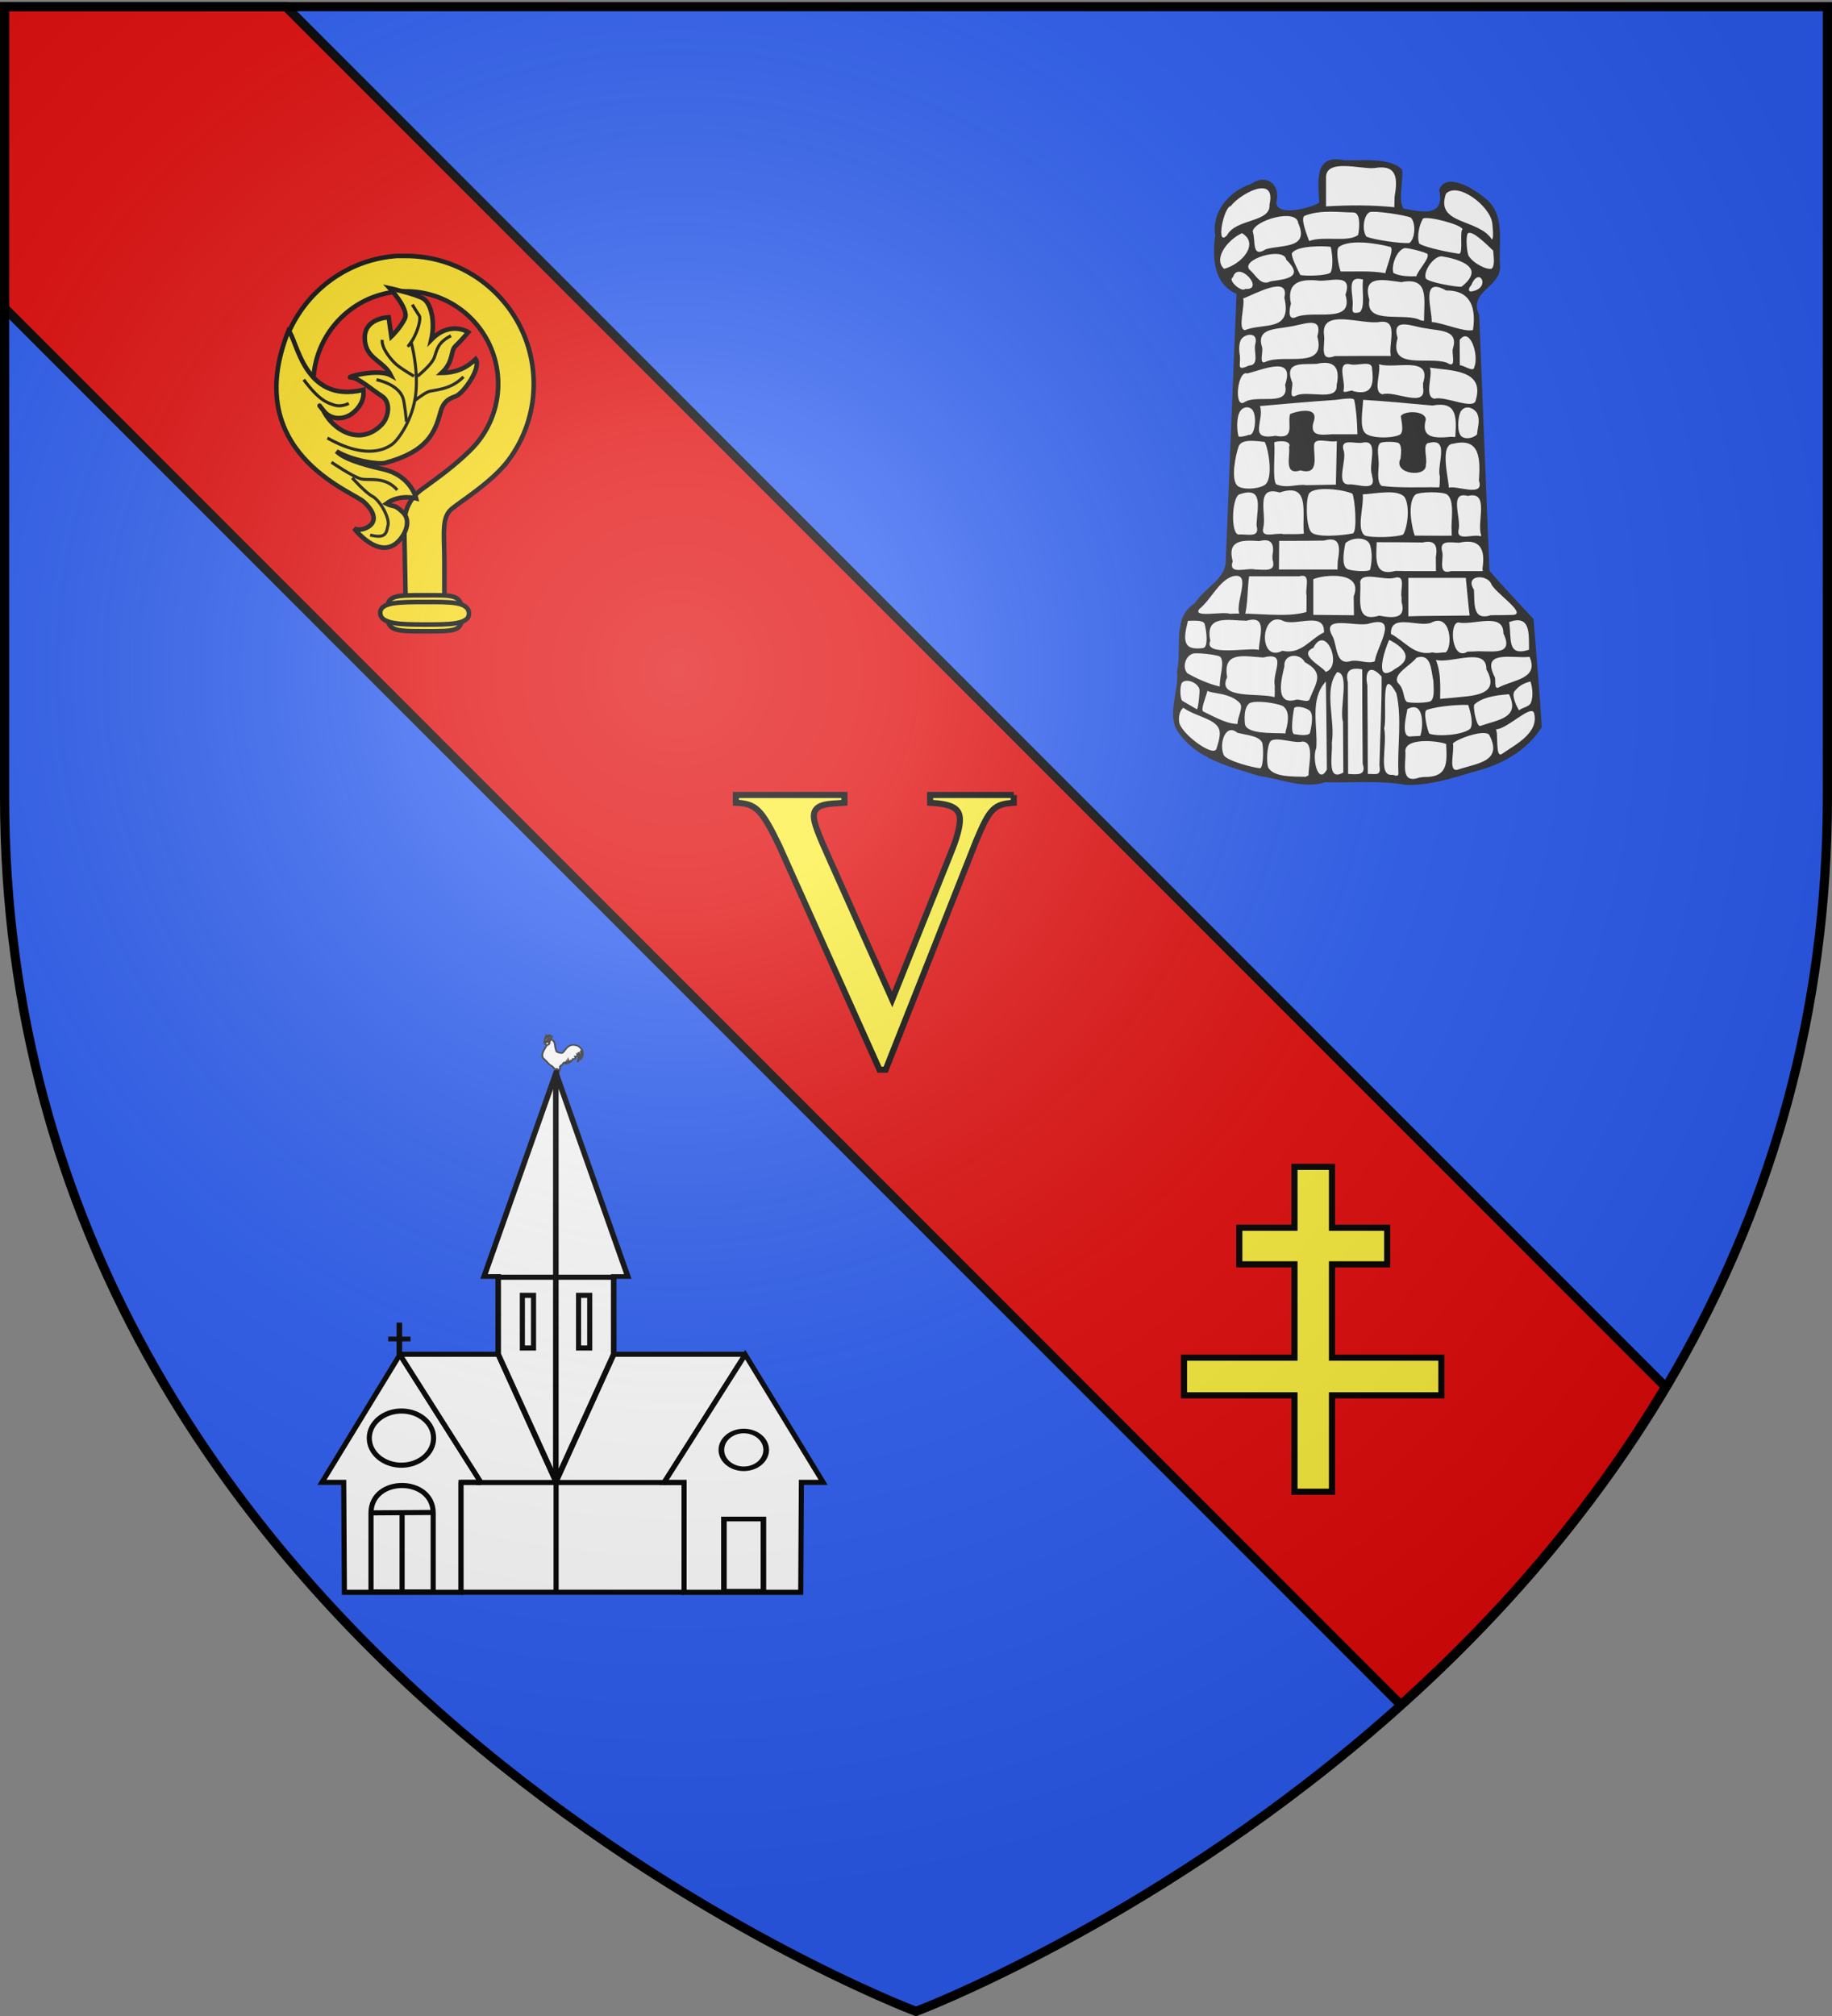 <svg xmlns="http://www.w3.org/2000/svg" xmlns:xlink="http://www.w3.org/1999/xlink" height="660" width="600" version="1.0"><rect width="100%" height="100%" fill="#808080" stroke="none"/><defs><linearGradient id="b"><stop style="stop-color:white;stop-opacity:.314" offset="0"/><stop offset=".19" style="stop-color:white;stop-opacity:.251"/><stop style="stop-color:#6b6b6b;stop-opacity:.125" offset=".6"/><stop style="stop-color:black;stop-opacity:.125" offset="1"/></linearGradient><linearGradient id="a"><stop offset="0" style="stop-color:#fd0000;stop-opacity:1"/><stop style="stop-color:#e77275;stop-opacity:.659" offset=".5"/><stop style="stop-color:black;stop-opacity:.323" offset="1"/></linearGradient><radialGradient xlink:href="#b" id="c" gradientUnits="userSpaceOnUse" gradientTransform="matrix(1.353 0 0 1.349 -77.63 -85.747)" cx="221.445" cy="226.331" fx="221.445" fy="226.331" r="300"/></defs><g style="display:inline"><path style="fill:#2b5df2;fill-opacity:1;fill-rule:evenodd;stroke:none;stroke-width:1px;stroke-linecap:butt;stroke-linejoin:miter;stroke-opacity:1" d="M300 658.5s298.5-112.32 298.5-397.772V2.176H1.5v258.552C1.5 546.18 300 658.5 300 658.5z"/><path style="opacity:1;fill:#e20909;fill-opacity:1;fill-rule:evenodd;stroke:#000;stroke-width:3;stroke-linecap:butt;stroke-linejoin:miter;stroke-miterlimit:4;stroke-dasharray:none;stroke-opacity:1" d="M1.413 100.765 458.788 558.14c31.349-28.132 62.038-62.67 86.687-104.125L93.631 2.171H1.413v98.594z"/><path style="fill:#fff;fill-opacity:1;fill-rule:evenodd;stroke:#000;stroke-width:2.201;stroke-linecap:butt;stroke-linejoin:miter;stroke-miterlimit:4;stroke-dasharray:none;stroke-opacity:1;display:inline" d="M158.607 437.746c1.197.005 2.373.987 2.365 2.878v18.312h-4.806v-18.312c.04-1.91 1.244-2.882 2.44-2.878z" transform="matrix(.759 0 0 .759 52.51 92.987)"/><g style="fill:#fff;fill-opacity:1;stroke:#000;stroke-width:2.347;stroke-miterlimit:4;stroke-dasharray:none;stroke-opacity:1"><path style="fill:#fff;fill-opacity:1;fill-rule:evenodd;stroke:#000;stroke-width:2.347;stroke-linecap:butt;stroke-linejoin:miter;stroke-miterlimit:4;stroke-dasharray:none;stroke-opacity:1" d="M386.961 196.252v-16.24M382.238 188.226h9.447" transform="matrix(.775 0 0 .653 -169.102 315.45)"/></g><path style="fill:#fff;fill-opacity:1;fill-rule:evenodd;stroke:#000;stroke-width:2.201;stroke-linecap:butt;stroke-linejoin:miter;stroke-miterlimit:4;stroke-dasharray:none;stroke-opacity:1;display:inline" d="m79.418 564.3-.287-47.418h-9.396l33.627-55.098 34.972 55.098h-8.586V564.3h-50.33z" transform="matrix(.759 0 0 .759 52.51 92.987)"/><path style="fill:#fff;fill-opacity:1;stroke:#000;stroke-width:2.201;stroke-linejoin:round;stroke-miterlimit:4;stroke-dasharray:none;stroke-opacity:1" d="M117.906 497.787c0 6.453-6.21 11.684-13.872 11.684-7.661 0-13.872-5.23-13.872-11.684 0-6.453 6.211-11.685 13.872-11.685 7.662 0 13.872 5.232 13.872 11.685z" transform="matrix(.759 0 0 .759 52.51 92.987)"/><path style="fill:#fff;fill-opacity:1;fill-rule:evenodd;stroke:#000;stroke-width:2.201;stroke-linecap:butt;stroke-linejoin:miter;stroke-miterlimit:4;stroke-dasharray:none;stroke-opacity:1" d="M90.909 564.151h26.829v-34.113c-.126-15.724-26.79-15.76-26.83 0v34.113z" transform="matrix(.759 0 0 .759 52.51 92.987)"/><g style="fill:#fff"><path style="fill:#fff;fill-opacity:1;fill-rule:evenodd;stroke:#313131;stroke-width:1.267;stroke-linecap:butt;stroke-linejoin:miter;stroke-miterlimit:4;stroke-dasharray:none;stroke-opacity:1" d="M190.947 86.924c0 .04-.42 1.633-.7 2.777-.282 1.144-.424 1.799-.424 1.799s.304.235.45.463c.145.228.132.45.132.45l-.159-.186c-4.014 1.434-.583-3.158-.383-5.687l1.084.384z" transform="matrix(.479 0 0 .403 91.18 314.916)"/><path style="fill:#fff;fill-opacity:1;fill-rule:evenodd;stroke:#313131;stroke-width:1.267;stroke-linecap:butt;stroke-linejoin:miter;stroke-miterlimit:4;stroke-dasharray:none;stroke-opacity:1" d="M192.394 86.74c0 .042-.455 1.772-.76 3.013a82.52 82.52 0 0 0-.46 1.952s.33.254.488.502c.158.247.144.488.144.488l-.172-.201s-.111.183-.259.187c-.147.003-.33-.173-.33-.173-3.873.941-1.938 1-.746-1.12.058-.243.388-1.072.617-2.338.23-1.267.302-2.727.302-2.727l1.176.416z" transform="matrix(.479 0 0 .403 91.18 314.916)"/><path style="fill:#fff;fill-opacity:1;fill-rule:evenodd;stroke:#313131;stroke-width:1.267;stroke-linecap:butt;stroke-linejoin:miter;stroke-miterlimit:4;stroke-dasharray:none;stroke-opacity:1" d="M190.23 86.87s-.92.496-1.429-.041c-.503-.53-.233-.555-1.514-1.921-1.282-1.366-.784-.274-2.392-2.037-.804-.882-.914-1.284-1.682-2.208-.768-.923-2.194-2.368-2.36-2.81-.398-1.069-.588-1.416-.304-3.207.285-1.791 1.441-3.958 1.441-3.958l2.07-4.16-.588-3.045 2.192-1.847.147.941c.675.647 1.71.454 2.624 2.321.913 1.867.578 3.197 1.055 5.236.477 2.04.42 2.078.65 2.537.233.467.927.79 1.583 1.015.65.223 2.04.579 2.597.122.552-.451 1.614-2.491 2.862-3.998 1.275-1.54 2.656-2.232 3.755-2.355 1.053-.117 3.135.193 4.282 1.056 1.2.902 3.009 3.217 2.902 6.048-.105 2.809-.862 3.328-1.096 3.836-.176.384-.893 1.035-.893 1.035s1.259-2.395 1.38-4.262c.122-1.867-.892-3.207-.892-3.207s.598 1.532.08 3.897c-.517 2.364-2.15 5.56-2.15 5.56s.74-3.003.933-5.032c.193-2.03-.162-3.085-.162-3.085s-.01.933-.244 1.34c-.233.405-.69.283-.69.283s.315.853-.081 1.34c-.396.487-1.502.609-1.502.609s.487 1.187.122 1.664c-.366.477-1.583.243-1.583.243s-.284.833-.69 1.421c-.406.589-.934.934-.934.934l.447-1.421-1.38 2.07-.569-1.745s-.142 1.126-.487 1.786c-.345.66-.893.852-.893.852l-.081-1.218s-.502 1.213-.568 1.015c-.061-.182-.406-.852-.406-.852s-.457.01-.853.446c-.395.437-.385.812-.73 1.3-.345.486-.65.649-.65.649l-.04-.61s-.173.64-.406 1.016c-.234.375-.528.487-.528.487s.096 1.177-.122 1.968c-.218.792-.253.939-.71 1.076-.457.137-.687-1.196-1.513-1.084z" transform="matrix(.479 0 0 .403 91.18 314.916)"/><path style="fill:#fff;fill-opacity:1;fill-rule:evenodd;stroke:#313131;stroke-width:1.267;stroke-linecap:butt;stroke-linejoin:miter;stroke-miterlimit:4;stroke-dasharray:none;stroke-opacity:1" d="M181.775 65.399s.215-.61.647-.99c.432-.38 1.08-.531 1.08-.531l1.33 1.406s-.881-.158-1.645-.129c-.765.029-1.412.244-1.412.244z" transform="matrix(.479 0 0 .403 91.18 314.916)"/><g style="fill:#fff;fill-opacity:1;stroke:#313131;stroke-width:22.294;stroke-linejoin:miter;stroke-miterlimit:4;stroke-dasharray:none;stroke-opacity:1"><path style="fill:#fff;fill-opacity:1;stroke:#313131;stroke-width:22.294;stroke-linejoin:miter;stroke-miterlimit:4;stroke-dasharray:none;stroke-opacity:1" transform="matrix(.025 -.01 .012 .021 171.124 338.284)" d="M251.607 232.362c0 4.042-3.6 7.322-8.036 7.322-4.435 0-9.126-3.43-8.035-7.322.778-2.775 2.408-4.228 5.834-5.012 4.324-.989 10.237.97 10.237 5.012z"/><path style="fill:#fff;fill-opacity:1;stroke:#313131;stroke-width:32.362;stroke-linejoin:miter;stroke-miterlimit:4;stroke-dasharray:none;stroke-opacity:1" transform="matrix(.017 -.007 .008 .014 173.83 339.031)" d="M251.607 232.362c0 4.044-3.598 7.322-8.036 7.322s-8.035-3.278-8.035-7.322c0-4.043 3.597-7.321 8.035-7.321 4.438 0 8.036 3.278 8.036 7.321z"/><path style="fill:#fff;fill-opacity:1;stroke:#313131;stroke-width:147.163;stroke-linejoin:miter;stroke-miterlimit:4;stroke-dasharray:none;stroke-opacity:1" transform="matrix(.004 0 0 .003 178.748 339.845)" d="M251.607 232.362c0 4.044-3.598 7.322-8.036 7.322s-8.035-3.278-8.035-7.322c0-4.043 3.597-7.321 8.035-7.321 4.438 0 8.036 3.278 8.036 7.321z"/><path style="fill:#fff;fill-opacity:1;stroke:#313131;stroke-width:106.552;stroke-linejoin:miter;stroke-miterlimit:4;stroke-dasharray:none;stroke-opacity:1" transform="matrix(.005 0 0 .005 178.622 339.36)" d="M251.607 232.362c0 4.044-3.598 7.322-8.036 7.322s-8.035-3.278-8.035-7.322c0-4.043 3.597-7.321 8.035-7.321 4.438 0 8.036 3.278 8.036 7.321z"/></g><path style="fill:#fff;fill-opacity:1;fill-rule:evenodd;stroke:#313131;stroke-width:1.267;stroke-linecap:butt;stroke-linejoin:miter;stroke-miterlimit:4;stroke-dasharray:none;stroke-opacity:1" d="M185.104 65.212s.19 1.367-.301 1.895c-.492.527-1.059.333-1.665.215-.606-.118-.74-.219-.76-.689-.022-.47.218-.793.674-1.191.455-.398.635-.344 1.148-.402.513-.057.904.172.904.172zM183.503 64.086c-.411.026-1.015.447-1.299-.04-.284-.487.162-1.908.162-1.908l.447.223s-.198-.335-.244-.629c-.045-.294.061-.548.061-.548s.137.365.305.568c.167.203.385.345.365.244-.02-.102-.198-.553-.244-.995-.045-.441.061-.77.061-.77s.188.466.406.79c.218.325.467.508.467.508l-.02-2.05s.162.62.345 1.015c.182.396.385.568.385.568l.203-2.009s.203.65.325 1.096c.122.447.162.69.162.69s.224-.335.325-.75c.102-.417.081-.914.081-.914s.137.512.203.852c.066.34.061.508.061.508s.31-.056.487-.203c.178-.147.224-.386.224-.386s-.051.33.02.487c.07.157.264.142.264.142s-.016.62-.345 1.056c-.33.436-.975.69-.975.69s-.197-.239-.588 0c-.39.238-.65.548-.974.954-.325.405-.325.67-.325.67s.066.116-.345.141z" transform="matrix(.479 0 0 .403 91.18 314.916)"/></g><path style="fill:#fff;fill-opacity:1;fill-rule:evenodd;stroke:#000;stroke-width:2.201;stroke-linecap:butt;stroke-linejoin:bevel;stroke-miterlimit:4;stroke-dasharray:none;stroke-opacity:1" d="M195.727 461.62h56.742l-35.083 55.307h8.602v47.337H170.68v-47.337l25.047-55.308z" transform="matrix(.759 0 0 .759 52.51 92.987)"/><path style="fill:#fff;fill-opacity:1;fill-rule:evenodd;stroke:#000;stroke-width:2.201;stroke-linecap:butt;stroke-linejoin:bevel;stroke-miterlimit:4;stroke-dasharray:none;stroke-opacity:1" d="M145.718 461.62H103.28l35.083 55.307h-8.602v47.337h41.003v-47.337l-25.047-55.308z" transform="matrix(.759 0 0 .759 52.51 92.987)"/><path style="fill:#fff;fill-opacity:1;fill-rule:evenodd;stroke:#000;stroke-width:2.201;stroke-linecap:butt;stroke-linejoin:miter;stroke-miterlimit:4;stroke-dasharray:none;stroke-opacity:1;display:inline" d="m276.333 564.3.287-47.418h9.396l-33.627-55.098-34.972 55.098h8.585V564.3h50.33z" transform="matrix(.759 0 0 .759 52.51 92.987)"/><g style="fill:#fff"><path style="fill:#fff;fill-opacity:1;fill-rule:evenodd;stroke:#000;stroke-width:3.801;stroke-linecap:butt;stroke-linejoin:miter;stroke-miterlimit:4;stroke-dasharray:none;stroke-opacity:1;display:inline" d="M189.343 99.918 140.134 265.56h9.64v63.013l39.57 103.297V99.918z" transform="matrix(.479 0 0 .403 91.42 310.884)"/><path style="fill:#fff;fill-rule:evenodd;stroke:#000;stroke-width:3.801;stroke-linecap:butt;stroke-linejoin:miter;stroke-miterlimit:4;stroke-dasharray:none;stroke-opacity:1;display:inline" d="m189.182 431.899 39.575-103.348v-62.975h9.64L189.181 99.944V431.9z" transform="matrix(.479 0 0 .403 91.42 310.884)"/></g><path style="fill:#fff;fill-opacity:1;fill-rule:evenodd;stroke:#000;stroke-width:2.201;stroke-linecap:butt;stroke-linejoin:miter;stroke-miterlimit:4;stroke-dasharray:none;stroke-opacity:1" d="M185.286 458.921h-4.818v-22.714h4.818v22.714z" transform="matrix(.759 0 0 .759 52.51 92.987)"/><path style="fill:#fff;fill-rule:evenodd;stroke:#000;stroke-width:2.201;stroke-linecap:butt;stroke-linejoin:miter;stroke-miterlimit:4;stroke-dasharray:none;stroke-opacity:1" d="M145.422 428.408h50.437M136.293 516.945h81.676M104.323 529.226v35.142M117.616 529.86l-26.99.176" transform="matrix(.759 0 0 .759 52.51 92.987)"/><g style="fill:#fff"><path style="opacity:1;fill:#fff;fill-opacity:1;stroke:#000;stroke-width:1.627;stroke-linejoin:round;stroke-miterlimit:4;stroke-dasharray:none;stroke-opacity:1" transform="matrix(1.143 0 0 .922 -204.491 247.368)" d="M398.45 246.53c0 3.704-2.876 6.707-6.423 6.707-3.548 0-6.424-3.003-6.424-6.707 0-3.704 2.876-6.707 6.424-6.707 3.547 0 6.423 3.003 6.423 6.707z"/><path style="opacity:1;fill:#fff;fill-opacity:1;stroke:#000;stroke-width:3.801;stroke-miterlimit:4;stroke-dasharray:none;stroke-opacity:1" transform="matrix(-.479 0 0 .403 90.472 310.884)" d="M-333.101 462.57h27.012v58.675h-27.012z"/></g><path style="fill:#fff;fill-opacity:1;fill-rule:evenodd;stroke:#000;stroke-width:2.201;stroke-linecap:butt;stroke-linejoin:miter;stroke-miterlimit:4;stroke-dasharray:none;stroke-opacity:1" d="M161.034 458.921h-4.818v-22.714h4.818v22.714z" transform="matrix(.759 0 0 .759 52.51 92.987)"/><g style="display:inline"><path d="M283.349 75.247c-5.977-.457-10.545 4.635-11.044 10.256-1.22 7.184-.203 14.493.094 21.713-7.029 4.526-15.694 6.202-24 6.506-4.511.207-10.795-1.646-10.82-7.088 1.769-5.634.395-13.573-6-15.6-5.874-1.953-10.537 2.803-15.823 4.42-13.026 5.744-23.755 19.198-22.089 34.055.074 6.861-1.415 13.9-.338 20.848.834 10.404 6.611 20.743 16.707 24.471-3.006 68.297-5.327 136.631-8.4 204.919-2.144 11.592-13.481 17.586-20.531 25.95-1.797 2.741-3.9 4.936-6.619 6.769-8.523 7.892-7.988 20.642-8.094 31.368.235 5.897-.69 11.742-1.187 17.532.933 13.71-6.415 27.666-1.256 41.006 7.63 13.958 22.281 22.313 36.808 27.523 11.004 3.713 22.036 7.778 33.547 9.635 13.432 2.914 27.67 7.546 41.338 3.248 20.493.492 41.209-1.544 61.5 1.95 20.646.43 40.24-7.076 59.78-12.628 16.226-5.477 31.727-15.302 40.964-30.084-1.738-26.918-3.953-53.801-6.187-80.682-11.125-12.103-22.465-24.016-33.263-36.412-2.657-64.441-5.178-128.887-7.762-193.331-3.127-5.691-1.867-13.003 2.793-17.475 5.115-5.78 13.447-10.759 12.938-19.575-1.268-14.41 2.927-30.213-4.669-43.407-5.308-7.87-13.868-12.974-22.331-16.893-4.747-1.971-12.06-3.94-15.469 1.05-2.082 2.621.368 6.087-.337 9.187.082 5.728-5.14 9.998-10.632 9.975-6.415.478-12.701-1.07-18.975-2.194-4.438-7.118-1.59-16.076-1.425-23.925-.026-2.769 1.146-6.511-2.23-7.762-10.163-5.936-22.523-4.438-33.825-4.593-4.514.497-8.737-.634-13.163-.732z" style="opacity:1;fill:#fff;fill-opacity:1;stroke:none;stroke-width:7;stroke-miterlimit:4;stroke-dasharray:none;stroke-opacity:1" transform="matrix(.434 0 0 .434 314.374 20.025)"/><path d="m328.02 102.447-.181 7.725c-17.109-1.71-34.376-1.675-51.532-.608V88.58c-1.135-15.662 26.32-6.926 36.369-7.945 17.573-3.048 17.75 8.078 15.344 21.812zm-126.413 28.859c-8.716 9.479-2.572-21.402 2.792-21.976 7.023-9.325 34.55-24.292 29.257-1.118 1.078 13.643-25.336 10.384-32.05 23.094zm200.122-9.28c.341 3.105 1.262 11.37-.198 12.547-10.11-16.038-42.995-10.926-34.741-34.541 8.776-9.422 33.146 9.016 34.939 21.994zm-138.142 13.655c-3.894-10.112-6.206-17.963-3.255-19.113 12.428-4.842 27.145-2.362 36.399-2.449 5.135-.048 5.291 8.639 3.852 16.894-7.346 6.006-26.062.488-36.996 4.668zm76.74-17.62c4.04 4.084 3.195 16.345-1.221 19.141-6.71.384-25.57-2.224-32.254-4.776-3.509-4.415-2.413-15.993 2.234-18.477 3.487-1.407 27.172 2.115 31.24 4.113zm-109.47 23.82c-11.156 7.208-7.394-7.232-9.905-13.352 1.184-8.627 33.241-17.705 34.37-6.41 8.65 19.638-12.24 16.15-24.465 19.762zm148.503-15.25c-2.41 2.116.62 17.773-2.526 18.704-5.927-.801-25.71-4.61-30.207-7.758-2-5.259.093-14.454 2.922-18.93 4.45-1.765 27.819 4.361 29.81 7.984zm-180.003 30.041c-8.52-8.097 3.162-22.209 13.5-26.92 13.224 7.654.322 23.21-13.5 26.92zm203.093-13.725c.147 3.864 1.584 10.56-1.02 13.504-3.428 1.348-13.645-3.59-17.438-9.475-1.475-2.696-2.418-14.717-.66-17.108 3.356-2.535 13.802 8.015 19.118 13.08zm-77.753-2.87c3.29.874-2.28 13.752-3.665 19.847-11.124-1.998-22.45-1.097-33.688-1.263-1.796-4.67-3.878-16.74-1.207-18.619 8.556-6.017 29.267-2.435 38.56.034zm-44.994 19.4c-3.069 2.447-18.09 2.736-22.777 1.851-1.871-3.67-6.963-13.47-6.381-16.397 3.517-5.971 24.258-5.61 29.33-4.877 1.853 8.928 1.445 16.608-.172 19.422zm64.704 2.79c-5.494.156-12.35.033-17.234-2.45-1.882-5.096 2.104-16.917 8.34-18.806 2.099-.371 15.265 2.884 17.329 4.396 1.736 3.466-6.408 11.21-8.435 16.86zm-109.95 3.797c-7.177 3.72-10.649-3.945-15.044-7.99-10.168-7.925 25.387-18.87 26.843-8.302 13.842 13.347.105 14.639-11.8 16.292zm144.034 4.125c-2.893.37-25.345-3.276-26.951-6.42-2.048-5.916 7.238-18.393 13.265-16.335 7.57 1.22 18.12 4.207 20.767 9.525 1.745 3.507-.658 8.344-7.081 13.23zm-163.214 1.626c-2.847 2.814-13.556-6.853-9.27-8.68 3.956-13.691 24.842 9.786 9.27 8.68zm171.895 1.679c-4.626 1.302-3.041-2.962-1.275-4.484 5.86-14.65 15.012 1.45 1.275 4.484zm-85.356 15.878c-5.406 1.315-5.88.183-5.466-4.595 1.04-8.283-5.715-23.988 7.927-20.005-1.282 7.7 1.923 20.056-2.461 24.6zm-49.04 4.095c-6.51 1.915-3.117-10.156-2.963-10.438-3.13-14.849 5.01-18.792 19.377-17.654 8.948 1.67 27.9-6.666 21.768 10.765 6.784 23.071-24.94 10.683-38.182 17.327zm97.523.03-.082 2.44-2.51-.423c-11.352-6.482-42.042 4.014-38.707-15.536-5.859-19.333 11.62-14.792 24.1-13.297 20.677-4.036 17.31 11.933 17.199 26.816zm-135.25 9.395c-5.652-.698.204-17.979-1.264-23.924 7.487-2.452 35.42-18.596 31.062-.566 6.118 26.282-15.63 18.73-29.798 24.49zm172.151-.095c-6.437 1.853-21.513-5.155-31.132-6.024.226-10.244-8.632-34.733 10.839-23.813 19.05-.131 22.666 13.584 20.293 29.837zm-84.447 19.575c-6.607.002-13.213.02-19.82.086-12.34 4.697-7.056-8.636-8.124-15.602-2.962-21.299 29.059-7.525 42.464-10.216 14.089-1.703 5.854 16.717 7.934 25.732h-22.454zm-71.596 4.202c-6.083 3.503-1.934-7.98-3.15-10.796-4.444-14.322 9.674-13.37 20.307-15.435 10.23-1.212 26.147-9.115 21.393 7.327 7.068 25.19-24.333 13.032-38.55 18.904zm140.85-9.602c-1.185 3.195 3.264 15.67-4.35 10.556-14.258-5.14-44.259 5.974-37.35-18.573-4.874-16.616 11.146-8.615 21.392-7.412 10.604 2.088 24.918.966 20.308 15.43zm-153.9 12.634c-9.751 4.532-6.082-.405-6.804-7.407-.843-4.22-.823-10.48 1.436-12.983 3.692-4.093 12.666-4.663 10.12 4.507-1.31 5.498 3.496 15.536-4.752 15.883zm170.104 1.091c-.268 4.436-7.845-1.283-10.954-1.325l-.135-19.025c7.632-10.56 14.796 11.354 11.089 20.35zm-91.504 18.225c-.5-1.74-8.287 2.789-7.17-.896 1.719-6.448-5.782-21.753 5-19.354 5.037 1.48 16.584-3.378 16.453 3.134 1.61 12.194.048 20.736-14.283 17.116zm-43.2 3.457c-6.3 3.014-1.19-8.595-3-10.708-5.861-15.452 8.095-12.776 18.7-13.346 13.226-2.998 18.012 2.809 15.09 16.081 1.084 12.831-22.389 3.434-30.79 7.973zm96-9.508v3.328c3.012 16.074-21.412 2.014-30.546 5.094-7.566-1.493-1.206-15.722-2.687-22.694 11.751 3.99 40.25-6.864 33.233 14.272zm-134.85 14.454c-8.072 5.047-5.313-24.497 2.241-21.746 12.501-3.053 36.213-13.967 28.509 8.612 4.008 17.162-21.32 6.705-30.75 13.134zm174.638-1.578c-1.301 7.79-23.162-3.45-31.113-1.113-8.302-1.335-.857-18.352-3.575-23.45 15.677 2.34 41.688 1.376 34.688 24.563zm-151.207 26.866c-21.22 3.66-7.958-11.678-11.628-22.44 18.51-1.685 38.4-3.38 56.947-4.648 6.662-.885 13.695-1.854 14.149.03 1.316 5.463 2.243 15.556 2.438 25.917h-19.74c-7.962.522-16.456 1.546-13.39-9.238 4.395-12.003-11.589-8.493-17.67-6.107-2.264 7.565 4.291 19.49-11.106 16.486zm135.82-.016-.237.93-3.056-.157c-12.16 1.128-22.99 1.261-19.008-13.088-.418-6.94-16.498-6.726-18.9-2.493.852 5.307 2.415 12.51-.956 14.11-5.96 2.829-22.22 2.76-26.076-1.513-4.13-4.577-1.804-16.46-1.345-24.915 17.443 1.025 34.843 2.747 52.247 4.302 18.134-3.404 18.303 7.774 17.33 22.824zm-155.829-.784c-1.925.93-7.067 1.968-7.799 1.21-1.186-3.44-1.974-14.483 1.4-19.249 1.771-2.503 5.306-3.74 8.32-1.479 4.646 3.486 2.901 21.03-1.92 19.518zm172.114-16.403c2.693 5.72.47 10.344.09 16.076-3.001 3.17-9.087 3.954-11.834 1.492-3.442-3.085-2.754-14.105-.683-18.413 3.153-5.499 9.55-3.469 12.427.845zm-79.229 46.587.017.804c3.908 12.764-10.43 5.846-17.706 6.471-10.127-.006-.757-19.184-3.846-26.02-2.385-9.215 9.012-4.28 14.433-5.48 12.995-2.789 4.07 16.847 7.102 24.225zm-49.71 7.836c-6.561-1.11-14.457 2.772-22.602-.681-2.975-4.004-.606-23.272-1.414-31.457-.274-.964 13.755-2.77 11.169 3.5.925 6.98-4.163 21.544 8.536 17.495 14.641 4.025 9.895-10.64 10.35-18.83-.174-6.856 11.957-1.676 17.144-3.288-.234 10.963-.466 21.925-.696 32.888l-22.487.373zm100.962-6.486c-.172 2.709.08 5.484-.452 8.16-14.095-.338-30.103.671-43.522-1.128-3.144-2.412-2.692-8.436-2.28-14.42.633-5.77-2.213-14.943 1.277-17.914 1.928-1.21 11.972-1.283 14.049.202 2.211 2.076 1.764 6.753 1.24 11.505-6.038 11.928 19.965 14.755 19.079 4.7 1.509-4.887-3.229-16.48 2.746-16.575 15.495-3.754 5.28 16.895 7.863 25.47zm-132.37 6.457c-5.483 3.343-17.248 3.578-20.54.339-4.956-4.876-1.306-22.919 1.011-29.441 1.951-5.491 10.9-4.57 19.7-3.465 2.768 4.769 6.931 28.239-.17 32.567zm161.836-3.307c4.376 12.801-16.876 3.333-22.719 5.235.008-6.075-7.33-32.894 3.419-33.192 20.66-4.886 20.263 12.179 19.3 27.957zm-132.118 39.895c-5.089.677-10.252.226-15.368.38-5.197-1.524-17.647 4.025-15.223-4.933 2.538-10.304-6.464-32.087 12.355-26.455 23.497-7.968 16.685 15.581 18.236 31.008zm-35.643-7.945-.02.954-.024 1.096c2.852 9.83-7.836 5.832-13.882 6.575-5.791-1.716-4.66-28.033.874-30.3 18.132-6.315 13.684 9.167 13.052 21.675zm72.213-22.216c1.934 2.9 3.933 28.835.402 30-8.29 1.667-27.625 3.334-31.462-1-4.037-4.56-4.175-25.911-1.395-29.322 4.434-5.438 25.811-2.797 32.455.322zm74.851 24.616.178 7.125c-9.299-.022-18.599.058-27.897-.075-2.025-4.94-6.112-25.015.563-30.997 3.063-2.091 20.501-2.438 23.965.064 4.865 4.24 3.514 14.653 3.191 23.883zm22.328 6.45-.006.975h-.843c-5.213-1.631-17.469 3.93-16.279-4.241 2.734-8.421-7.716-30.08 7.102-26.077 16.723-4.14 6.57 19.902 10.026 29.343zm-58.796-.213c-4.801 2.074-23.457 2.695-28.88.79-6.765-4.777-.606-21.656-1.636-31.102 9.56-.475 25.488-4.08 31.28 1.702 4.48 6.037 2.835 22.77-.764 28.61zm-49.391 20.163-.185 6.225h-44.184l.164-21.6c11.263.02 22.526-.034 33.788-.226 12.5-3.643 12.342 5.063 10.417 15.601zm-49.252-4.553.024 3.106c3.23 10.06-6.171 7.582-12.987 7.672-6.083-1.697-20.69 4.677-17.054-6.176-4.403-16.453 7.677-16.108 20.07-15.266 9.134-2.376 11.52 2.125 9.947 10.664zm73.572-7.878c1.832 5.535 1.56 12.713.192 18.574-.513 2.2-14.672 1.24-17.398-.36-4.042-2.374-2.995-11.47-1.34-19.418 5.524-4.973 16.597-4.683 18.546 1.204zm84.92 17.681.082 1.082.084 1.093h-23.899c-9.892 3.049-5.755-7.825-6.47-13.883-3.1-9.912 5.733-7.66 12.484-7.53 15.45-3.447 20.074 4.306 17.719 19.238zm-35.192-8.576.083 10.751c-10.166-.033-20.334.101-30.497-.163-16.761 4.541-14.571-9.734-14.244-21.647 11.57-.07 23.141.127 34.711.214 9.117-2.176 11.531 2.34 9.947 10.845zm-97.567 29.201c-.008 4.132.022 8.265-.078 12.396-15.832 4.651-39.026.226-57.68 1.357-5.49-2.052-28.647 3.323-23.125-3.64 8.835-7.143 14.592-21.191 25.084-24.648 17.795-4.346-4.014 28.876 8.754 31.089 2.848-8.903 2.316-21.81 3.666-31.104h37.898c9.384-2.707 4.16 9.194 5.48 14.55zm156.059 14.586c-5.65.175-11.303.201-16.955.228-14.098 4.443-12.172-8.816-12.792-19.225-7.282-11.157 9.362-11.927 12.902-4.76 2.04 6.403 27.33 22.607 16.845 23.757zm-120.51-13.91.22 14.174c-10.223-.12-20.446-.215-30.67-.309v-26.898c7.85-3.518 38.146-6.372 30.45 13.032zm66.858 14.588c-8.534.145-17.079.046-25.607.42v-29.034h43.374c.969 9.475 1.75 18.972 2.89 28.427l-20.657.187zm-30.707-14.064v3.589c3.732 12.995-6.45 12.306-16.858 10.357-19.14 5.734-13.307-13.44-14.352-25.603 1.477-7.864 18.136-.715 25.729-2.893 9.384-2.707 4.16 9.194 5.48 14.55zm-161.22 17.9c7.619-.422 11.98-.028 12.6 2.32 1.598 6.044 2.785 17.613-1.117 18.154-6.402.888-10.175-.063-11.912-2.258-3.17-4.01-1.17-11.78.43-18.216zm257.4 21.766c-17.099 5.495-12.98-8.554-14.989-20.908 16.282-5.834 14.845 8.945 14.99 20.908zm-203.879.16c-6.296-2.268-42.325 5.333-36.635-6.9-4.33-20.267 14.307-15.236 27.33-15.144 16.201-4.592 9.665 11.47 9.305 22.043zm17.733.643c-18.616 9.575-16.813-31.474 1.181-22.322 9.67 3.55 30.989-7.534 30.222 8.403-10.707 5.29-17.37 16.964-31.403 13.919zm144.75.498-2.593.07-2.435.072c-12.066 7.5-14.005-21.867-6.975-22.013 11.44 2.38 34.256-8.206 34.066 8.336 8.813 18.073-11.195 12.47-22.063 13.535zm-21.538.695c-3.27-.077-6.675.961-9.887.02-13.968 2.886-20.742-8.526-31.397-13.932-.58-15.815 20.434-4.926 30.222-8.403 15.117-8.136 16.622 18.22 11.062 22.315zm-53.487 6.713c-4.79 2.219-12.187-1.378-17.942-.205-11.678 3.672-10.287-11.034-13.74-18.344-10.054-17.282 18.223-6.856 27.56-9.943 22.946-6.576 5.768 17.08 4.122 28.492zm-37.036 7.996c-2.116-3.999-21.363-12.828-9.36-18.094 9.602-18.76 22.447 14.215 9.36 18.094zm52.44-2.296c-16.885 12.481-7.818-14.943-4.488-21.882 11.62 5.957 18.667 14.156 4.488 21.882zm-132.367 13.327c-8.4-1.96-17.198-5.827-24.521-10.054-3.899-4.504-1.511-12.931 4.286-14.772 2.765-.878 18.134.75 20.569 2.347 3.585 4.12-.549 14.506-.334 22.479zm210.443.733c-3.916 1.918-1.78-6.59-3.102-8.183-10.402-20.68 13.956-13.416 26.42-14.944 7.377 16.789-12.428 17.199-23.318 23.127zm-168.936-1.31c-.105 2.81.215 6.118-.183 8.622-10.711-3.503-44.189 2.034-35.745-15.021-3.58-20.107 12.96-15.754 27.155-14.923 18.852-4.627 6.692 10.988 8.773 21.322zm134.397 9.055c-3.201.275-6.403.548-9.6.857.1-9.96.627-19.92-3.217-29.37 11.826 2.936 38.508-10.287 38.103 7.092 11.518 20.438-11.79 19.858-25.286 21.421zm-108.146 1.145c-1.069 3.097-8.21-.722-10.654.508-15.785 4.088-10.56-15.951-8.348-25.248-.828-9.53 11.564-10.582 15.411-3.262 15.48 8.37 8.192 15.79 3.59 28.002zm91.538 1.331c-2.213 1.5-15.058 1.764-18.052.657-3.21-2.348-1.355-9.307-6.947-14.493-3.788-6.731 10.071-13.16 14.165-18.883 11.539-3.614 10.892 9.91 12.742 17.423.12 5.768 1.144 12.475-1.908 15.296zm-174.684-9.16c.507 1.933-.763 13.654-1.76 15.443l-10.92-6.335c-2.123-1.232-2.133-12.075-.276-13.945 3.214-3.064 11.17-.25 12.956 4.837zm250.161 10.496c-1.33 3.137-6.472 3.519-8.951 5.678-1.412-2.315-6.01-11.204-3.36-14.4 3.326-4.014 6.26-5.866 11.987-7.397 1.581 4.638 2.236 11.61.324 16.119zm-219.66.165c3.042 3.287-1.889 10.509-1.681 15.76-6.83.15-14.496-3.699-25.815-9.331-2.288-1.14 1.686-10.167 3.09-15.671 2.548 2.226 17 1.24 24.406 9.242zm181.63 17.207c-2.885 1.657-6.082-14.851-4.512-16.235 7.49-6.601 20.953-7.081 26.059-7.626 8.505 17.837-7.634 19.109-21.547 23.861zm-147.027 4.111c-.222.601.332 2.081-.867 1.575-8.82-.437-28.93.706-29.898-7.296-.627-7.322.146-12.888 3.456-15.432 4.524-2.502 19.95-.238 25.071 2.031 4.824 3.239 4.87 10.167 2.238 19.122zm139.221-1.857c-5.77 4.704-23.821 6.008-30.78 3.688-1.281-1.831-4.975-16.87-1.987-17.933 9.297-3.305 27.009-4.107 31.342-3.747 2.344 7.441 3.808 14.63 1.425 17.992zm-132.762-15.78c1.896-1.862 8.936-.276 11.69 2.06 3.316 2.815 1.037 13.394.144 17.049-2.08 2.203-7.533 1.275-11.775.68-3.104-.436-1.043-15.363-.06-19.79zm95.086 21.123-6.53.327c-8.903 1.935-3.59-16.82-3.145-20.569 13.802-7.26 11.615 16.126 9.675 20.242zm-153.74 9.64c-2.176 7.083-28.097-12.3-28.197-20.667-.564-3.315.678-8.455 3.14-10.233 9.333 6.607 23.391 8.16 26.778 15.61 1.587 3.49.518 8.289-1.722 15.29zm215.433 3.927c-5.297 3.638-2.507-16.03-4.627-18.522 8.513-.053 26.4-18.895 28.808-12.462 4.154 15.026-13.982 23.908-24.181 30.984zm-181.035-8.686c1.148 2.81 1.241 17.596-1.22 19.448-3.454.203-25.598-5.423-27.675-9.862-3.824-8.41 1.248-24.522 10.32-16.81 7.446 1.835 15.883 2.21 18.575 7.224zm147.541 20.623c-7.362 1.898-2.093-14.276-3.556-19.795 3.666-3.88 25.294-11.324 27.657-6.089 10.208 20.082-9.789 20.956-24.1 25.884zm-58.951-3.34c1.334 8.41-2.452 6.419-8.805 6.525.022-22.281-.174-44.562-.317-66.842-2.203-9.96 1.679-16.935 10.754-6.583.083 22.3-1.104 44.602-1.632 66.9zm-12.806-22.324.146 21.176c3.04 9.216-4.407 8.018-10.995 7.672l-.189-69.033c-2.321-9.207 2.333-11.457 10.839-9.866-.023 16.684.09 33.367.199 50.05zm-14.713-10.3.256 38.053c-12.97 7.464-7.908-13.777-8.683-22.354 2.785-17.137-6.494-39.893 3.995-53.334 9.882.53 1.452 27.601 4.432 37.634zm-12.364 15.224.168 20.637c-6.444 12.124-11.428-8.238-7.982-16.252 1.333-16.644-5.295-36.603 7.242-50.21.288 15.274.446 30.55.572 45.825zm54.18 22.5c.317 3.348-1.044 3.036-4.343 2.08-11.528 1.47-3.873-21.19-6.383-35.123 2.443-8.627-3.454-49.7 9.234-26.268 4.314 19.398.642 39.586 1.492 59.311zm-67.802 2.429-2.1 1.147c-10.348-.31-23.88.371-28.282-6.873-1.59-3.973-1.087-16.62 1.765-20.102 4.63-3.532 18.089 2.163 23.933.372 9.528.207 4.547 17.905 4.684 25.456zm103.8-23.62c.853 14.935 1.18 25.427-17.25 24.895l-3.057.481c-14.187 5.076-10.158-10.376-10.363-18.527-2.207-12.158 24.452-9.334 30.67-6.848zM336.32 545.9c16.9.738 34.66-4.78 50.846-9.661 20.557-5.077 40.514-15.475 51.945-33.908-1.722-27.182-3.966-54.349-6.244-81.494-10.731-11.73-22.499-24.03-33.246-36.378-2.642-64.377-5.172-128.76-7.747-193.14-8.295-17.51 15.61-20.413 15.807-36.02-1.634-17.57 4.798-39.461-11.426-51.982-7.722-6.724-29.774-20.388-34.558-6.085 4.41 19.977-11.787 16.952-26.97 13.936-4.26-6.328-.025-20.196-.98-29.255-8.51-9.39-30.212-6.789-43.81-7.127-22.934-5.043-19.533 16.35-18.768 31.825-4.682 3.82-32.44 11.272-32.394-.235 3.58-12.838-7.156-22.204-19.168-13.689-16.173 5.27-29.807 20.798-26.92 38.596-2.33 16.828-1.345 36.632 16.113 44.29-2.87 67.396-5.396 134.81-8.17 202.21-.621 13.272-16.74 20.196-23.256 31.037-17.544 10.82-9.6 33.856-13.487 51.141 1.687 15.652-9.056 35.238 2.247 48.026 14.253 19.125 38.184 24.35 59.623 31.204 16.339 2.258 33.6 10 49.858 4.781 20.237.571 40.814-1.621 60.705 1.928z" style="opacity:1;fill:#313131;fill-opacity:1;stroke:none;stroke-opacity:1" transform="matrix(.434 0 0 .434 314.374 20.025)"/></g><path style="fill:#fcef3c;fill-opacity:1;stroke:#000;stroke-width:2;stroke-miterlimit:4;stroke-dasharray:none;stroke-opacity:1" d="M387.778 444.48h36.18v-30.565h-18.07v-11.97h18.07v-19.93h12.28v19.93h18.07v11.97h-18.07v30.564h35.826v12.324h-35.826v31.562h-12.28v-31.562h-36.18v-12.324z"/><g style="fill:#fcef3c;display:inline"><path d="M413.839 32.922h-38.694v3.586c10.38.566 13.778 2.642 13.778 7.928 0 3.02-1.32 8.116-3.586 13.778l-27.746 69.272-28.502-63.798c-6.228-13.779-7.738-18.12-7.738-20.951 0-3.587 2.642-5.474 8.682-5.852.755 0 2.831-.188 5.474-.377v-3.586h-50.208v3.586c9.249.377 11.891 3.02 20.008 19.819l46.432 103.624h2.832l41.902-105.89c6.23-14.91 8.306-16.987 17.366-17.553v-3.586" style="font-size:72px;font-style:normal;font-weight:400;line-height:125%;fill:#fcef3c;fill-opacity:1;stroke:#000;stroke-width:2.824;stroke-linecap:butt;stroke-linejoin:miter;stroke-miterlimit:4;stroke-dasharray:none;stroke-opacity:1;font-family:Bitstream Vera Sans" transform="translate(39.024 236.962) scale(.708)"/></g><path d="M18.813.155C8.517.866.382 9.497.382 19.98c0 1.71.212 3.373.62 4.956h5.73a14.44 14.44 0 0 1-.867-4.956c0-7.67 6.028-13.958 13.599-14.342.244-.013.496 0 .743 0 7.913 0 14.312 6.424 14.312 14.342 0 3.959-1.6 7.544-4.189 10.14-2.588 2.596-5.658 4.747-7.618 6.17-1.978 1.437-2.751 3.423-2.742 5.483.01 2.06.268 14.512.268 14.512h5.948v-8.704c0-4.353-.503-6.898 1.163-8.258 1.72-1.404 6.31-4.224 8.769-7.523a19.708 19.708 0 0 0 3.915-11.82C40.033 9.032 31.148.155 20.207.155c-.299 0-.602-.014-.898 0-.082.003-.166-.005-.248 0-.081.004-.167-.006-.248 0z" style="fill:#f7d917;fill-opacity:1;fill-rule:nonzero;stroke:#000;stroke-width:.71;stroke-miterlimit:4;stroke-dasharray:none;stroke-opacity:1" transform="matrix(2.113 0 0 2.113 90.213 83.474)"/><g style="fill:#f7d917;fill-opacity:1"><path d="M-84.22 41.896c1.835 1.65 2.02 3.131.74 3.918-1.28.786-2.22.278-2.22.278s3.873 5.04 6.894 2.02c1.126-1.127 2.098-3.27.678-4.597-1.419-1.326-1.268-.684-2.545-1.31 2.063-1.53 4.658-.834 4.658-.834s-.765-3.483-5.014-4.514c-1.53-.37-5.956-1.312-7.424-2.827 2.413 1.463 6.522 2.096 7.61 1.804 6.611-1.771 7.788-4.75 8.652-7.975.39-1.451 1.126-2.02 2.33-2.422 1.202-.4 4.084-4.425 3.159-5.813-1.377 1.32-2.958 2.116-5.304 2.146 1.895-1.774 1.348-3.455 2.135-4.18.787-.725 2.014-2.179 2.014-2.179s-2.822-1.861-5.784 1.166c.648-2.838-.047-5.7-1.266-6.425-1.218-.725-5.213-1.603-5.213-1.603s3.039 3.254 2.345 4.72c-.694 1.465-2.106 2.81-2.106 2.81l-.424-2.996s-4.472.096-3.64 4.155c.5 2.434 2.934 2.786 3.982 4.909-2.02-1.126-7.365.352-6.24.336 1.127-.015 3.308 1.953 4.804 2.894 1.496.94 1.115 3.337.005 4.478-1.11 1.142-3.043 2.293-5.557 1.229-2.514-1.064-3.563-3.44-3.563-3.44s-1.343-1.711 0 0c1.342 1.713 3.424 1.327 4.565.432 1.141-.895 1.873-2.158 1.694-3.66-9.363 2.254-10.336-7.888-11.71-9.234-7.58 18.898 9.91 25.064 11.745 26.714z" style="fill:#f7d917;fill-opacity:1;fill-rule:evenodd;stroke:#000;stroke-width:.716;stroke-linecap:butt;stroke-linejoin:miter;stroke-miterlimit:4;stroke-dasharray:none;stroke-opacity:1" transform="matrix(2.095 0 0 2.095 295.532 76.469)"/><g style="fill:#f7d917;fill-opacity:1;stroke:#000;stroke-width:.477;stroke-miterlimit:4;stroke-dasharray:none;stroke-opacity:1"><path d="M-89.88 31.945c6.047 3.43 9.115 1.715 10.107.993.993-.722 3.249-3.88 3.7-7.851.451-3.97-.722-8.122-.722-8.122s-.902 1.264 0 0c.903-1.263 1.625-3.61 1.264-4.15a80.407 80.407 0 0 1-1.083-1.715" style="fill:none;fill-opacity:1;fill-rule:evenodd;stroke:#000;stroke-width:.477;stroke-linecap:butt;stroke-linejoin:miter;stroke-miterlimit:4;stroke-dasharray:none;stroke-opacity:1" transform="matrix(2.095 0 0 2.095 295.532 76.469)"/><path d="M-81.307 16.604c-.18 1.264 1.444 3.249 2.347 3.971.902.722 2.616 1.715 2.616 1.715M-70.568 15.973c-2.166 1.083-2.166 2.256-2.617 3.429-.451 1.173-2.617 2.888-2.617 2.888M-68.61 22.38c-2.093 2.166-4.662 1.985-5.518 2.346-.856.361-2.188 1.444-2.188 1.444M-82.21 22.831c2.979.722 3.881 2.076 4.152 2.888.27.812.541 3.7.541 3.7M-93.58 22.831c2.347 3.158 3.61 3.61 4.783 3.97 1.173.362 2.256-.27 2.256-.27M-78.96 40.067c-1.896-2.166-4.332-1.444-5.595-1.715-1.264-.27-4.693-2.617-4.693-2.617" style="fill:#f7d917;fill-opacity:1;fill-rule:evenodd;stroke:#000;stroke-width:.477;stroke-linecap:butt;stroke-linejoin:miter;stroke-miterlimit:4;stroke-dasharray:none;stroke-opacity:1" transform="matrix(2.095 0 0 2.095 295.532 76.469)"/><path d="M-83.202 47.106c2.527.631 2.527-.361 2.798-1.534.27-1.174-1.264-3.88-2.437-4.512-1.173-.632-3.158-2.888-3.158-2.888" style="fill:none;fill-opacity:1;fill-rule:evenodd;stroke:#000;stroke-width:.477;stroke-linecap:butt;stroke-linejoin:miter;stroke-miterlimit:4;stroke-dasharray:none;stroke-opacity:1" transform="matrix(2.095 0 0 2.095 295.532 76.469)"/></g></g><g style="fill:#f7d917;fill-opacity:1;stroke:#000;stroke-width:.716;stroke-miterlimit:4;stroke-dasharray:none;stroke-opacity:1"><path d="M-68.385 59.244c.065 2.852-.92 2.815-5.883 2.815-4.88 0-5.81-.108-5.883-2.815-.077-2.856 1.011-2.815 5.883-2.815 4.601 0 5.816-.185 5.883 2.815z" style="fill:#f7d917;fill-opacity:1;fill-rule:nonzero;stroke:#000;stroke-width:.716;stroke-miterlimit:4;stroke-dasharray:none;stroke-opacity:1" transform="matrix(2.095 0 0 2.095 294.649 76.658)"/><path d="M-67.335 59.244c.076 1.782-3.106 1.76-6.933 1.76s-6.847-.068-6.932-1.76c-.09-1.785 3.105-1.76 6.932-1.76 3.827 0 6.853-.116 6.933 1.76z" style="fill:#f7d917;fill-opacity:1;fill-rule:nonzero;stroke:#000;stroke-width:.716;stroke-miterlimit:4;stroke-dasharray:none;stroke-opacity:1" transform="matrix(2.095 0 0 2.095 294.649 76.658)"/></g></g><path d="M300 658.5s298.5-112.32 298.5-397.772V2.176H1.5v258.552C1.5 546.18 300 658.5 300 658.5z" style="opacity:1;fill:url(#c);fill-opacity:1;fill-rule:evenodd;stroke:none;stroke-width:1px;stroke-linecap:butt;stroke-linejoin:miter;stroke-opacity:1"/><path d="M300 658.5S1.5 546.18 1.5 260.728V2.176h597v258.552C598.5 546.18 300 658.5 300 658.5z" style="opacity:1;fill:none;fill-opacity:1;fill-rule:evenodd;stroke:#000;stroke-width:3;stroke-linecap:butt;stroke-linejoin:miter;stroke-miterlimit:4;stroke-dasharray:none;stroke-opacity:1"/></svg>